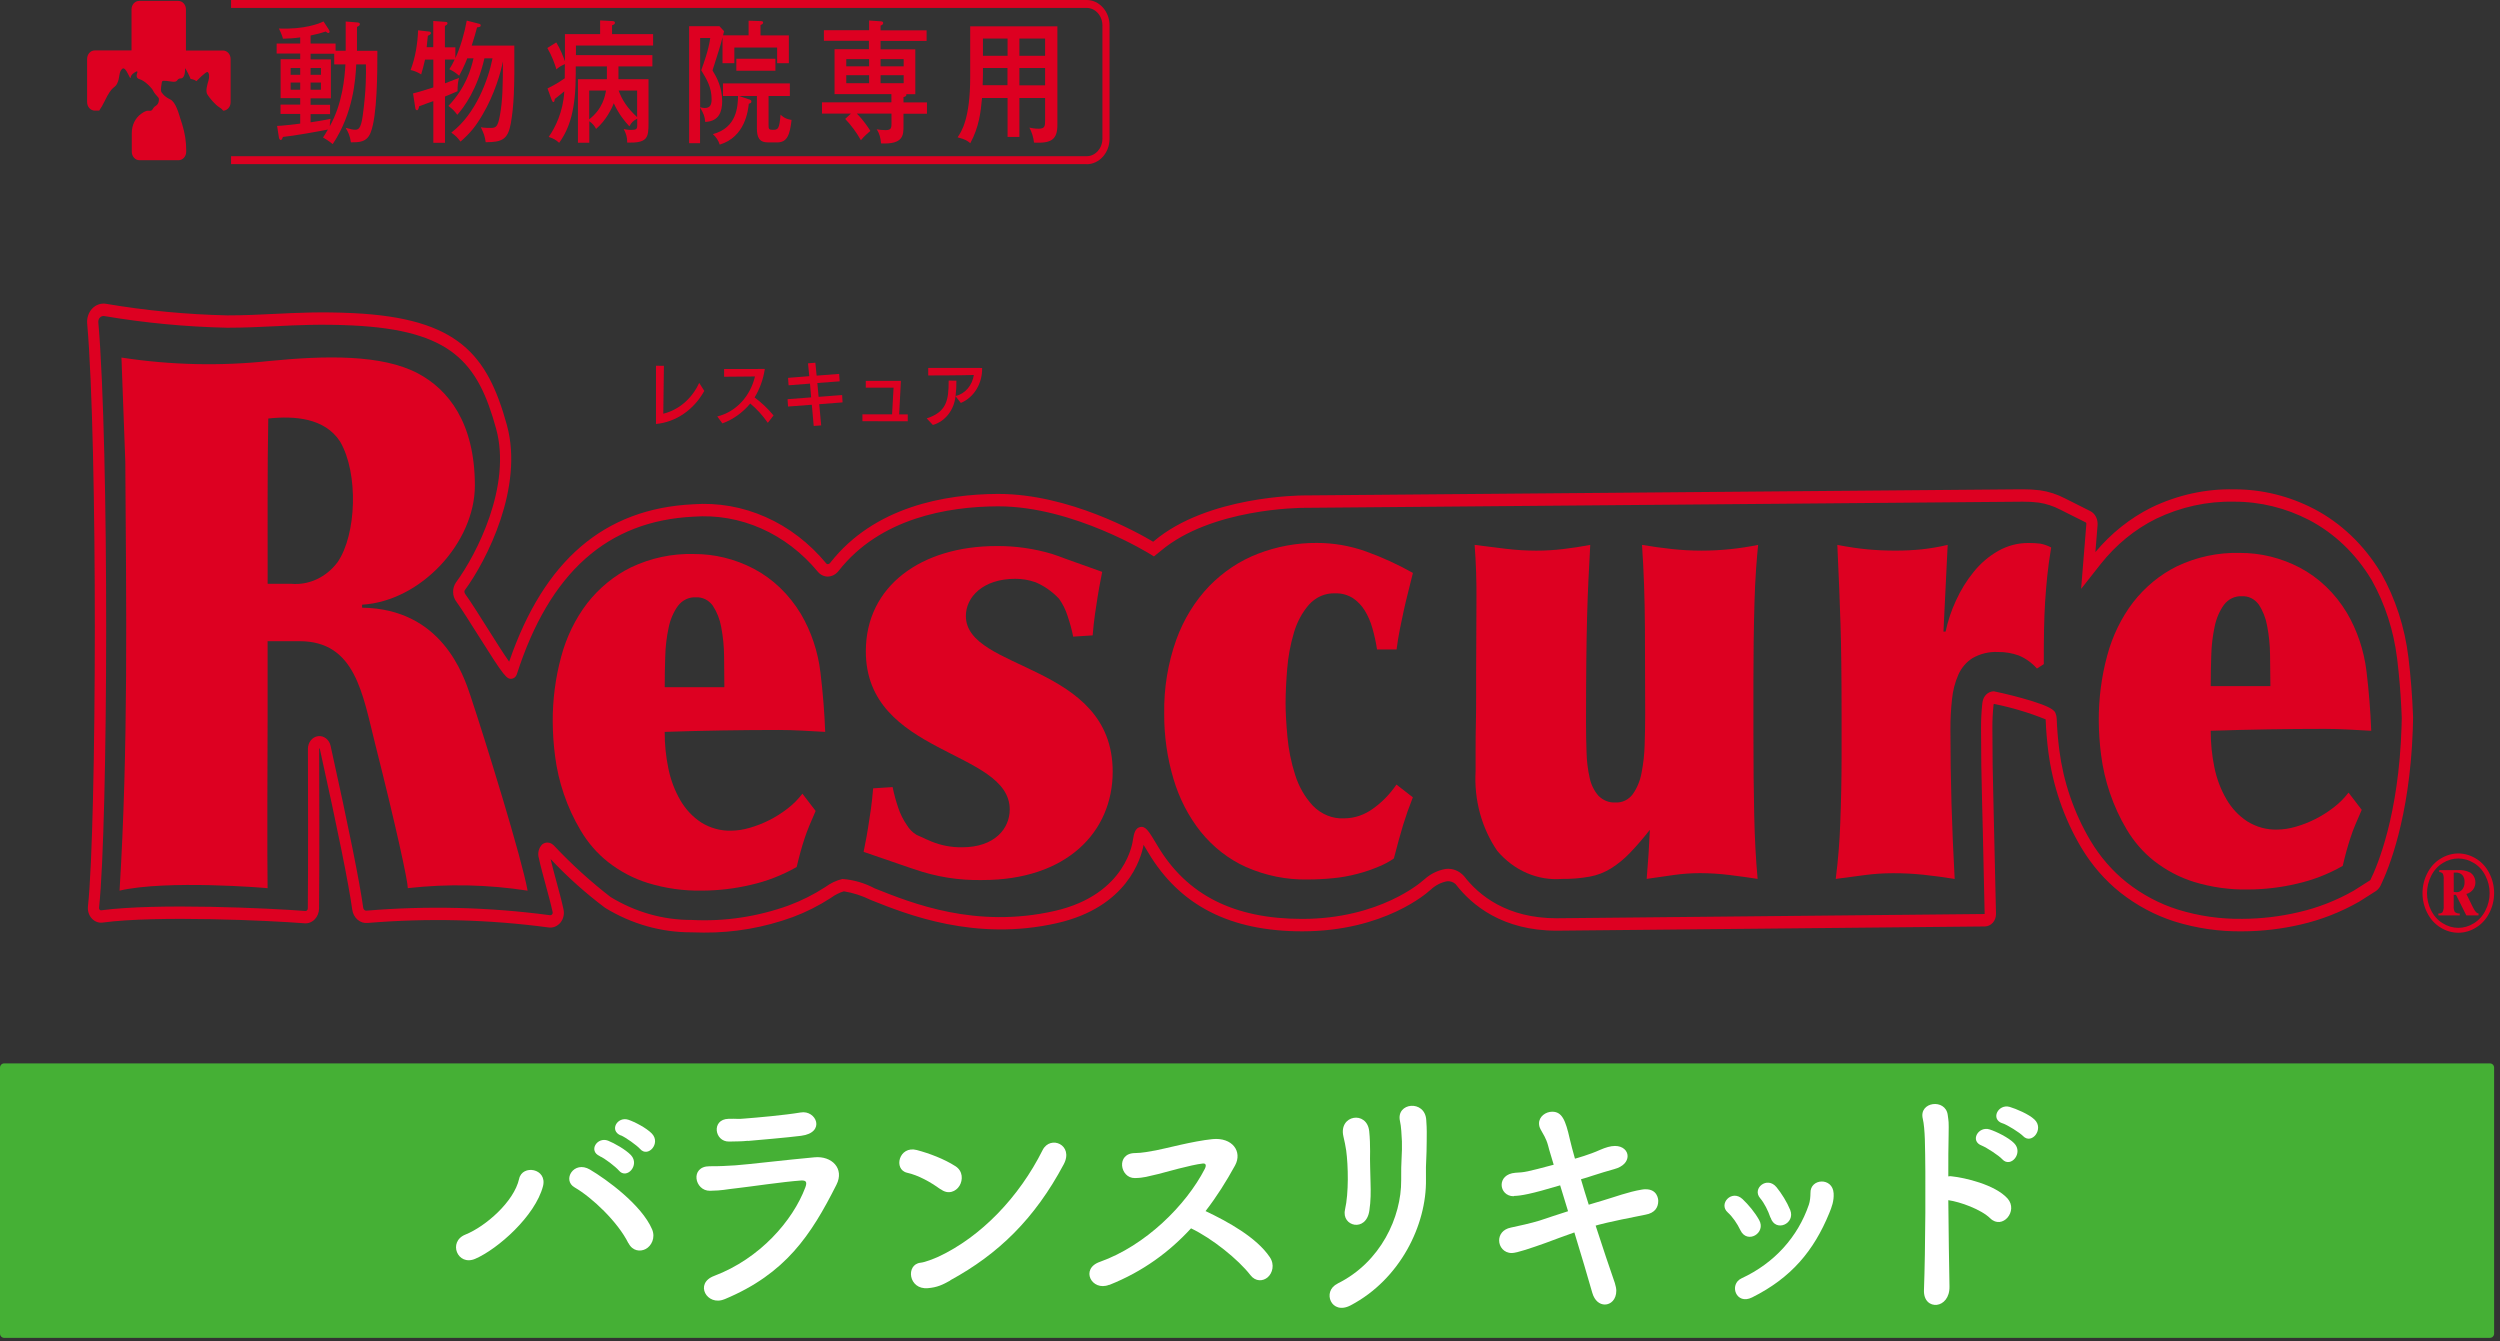 <svg width="287" height="154" viewBox="0 0 287 154" fill="none" xmlns="http://www.w3.org/2000/svg">
<rect x="0" y="0" width="287" height="154" fill="#333333" stroke="none"/>
<path d="M20.714 13.652C20.507 12.974 20.165 11.711 19.543 11.413C18.911 11.114 18.548 10.69 18.486 10.448C18.445 10.265 18.527 9.691 18.579 9.438C18.6 9.346 18.662 9.277 18.745 9.277C18.89 9.266 19.149 9.277 19.636 9.358C20.558 9.53 20.196 8.99 20.755 9.002C21.221 9.002 21.253 8.175 21.253 7.876C21.253 7.842 21.284 7.831 21.294 7.865C21.429 8.106 21.781 8.749 21.874 9.059C21.874 9.059 22.299 9.105 22.548 9.323C22.548 9.323 23.625 8.198 23.822 8.267C24.019 8.347 24.061 8.852 23.936 9.243C23.822 9.633 23.543 10.471 23.822 10.873C24.092 11.275 24.662 11.998 25.2 12.331C25.428 12.469 25.532 12.584 25.625 12.71C26.102 12.687 26.475 12.262 26.475 11.734V6.774C26.475 6.235 26.081 5.798 25.594 5.798H21.346V1.079C21.346 0.54 20.952 0.103 20.465 0.103H15.979C15.492 0.103 15.098 0.54 15.098 1.079V5.787H10.881C10.394 5.787 10 6.223 10 6.763V11.723C10 12.262 10.394 12.699 10.881 12.699H11.388C11.606 12.377 11.824 12.01 12.021 11.597C12.912 9.736 13.15 10.219 13.461 9.564C13.782 8.91 13.616 8.209 14.051 7.888C14.486 7.578 14.953 9.346 15.005 8.875C15.036 8.565 15.429 8.313 15.668 8.198C15.73 8.163 15.803 8.232 15.771 8.313C15.678 8.565 15.585 8.979 15.999 9.082C16.6 9.231 17.45 10.115 17.585 10.425C17.688 10.666 18.03 11.034 18.165 11.183C18.206 11.229 18.237 11.287 18.237 11.344C18.258 11.528 18.237 11.93 17.885 12.148C17.419 12.423 17.616 12.802 17.056 12.71C16.839 12.676 16.517 12.836 16.186 13.078C15.523 13.56 15.129 14.375 15.129 15.259V17.418C15.129 17.957 15.523 18.394 16.01 18.394H20.496C20.983 18.394 21.377 17.957 21.377 17.418V17.223C21.377 16.247 21.221 15.282 20.942 14.364C20.849 14.065 20.776 13.824 20.724 13.675L20.714 13.652Z" fill="#DD0021"/>
<path d="M124.744 18.841H26.527V17.934H124.744C125.739 17.934 126.558 17.039 126.558 15.925V2.916C126.558 1.814 125.749 0.907 124.744 0.907H26.527V0H124.744C126.195 0 127.376 1.309 127.376 2.916V15.937C127.376 17.544 126.195 18.853 124.744 18.853V18.841Z" fill="#DD0021"/>
<path d="M39.685 5.844V2.469L40.97 2.572C41.187 2.583 41.312 2.629 41.312 2.767C41.312 2.916 41.177 2.997 40.98 3.089V5.833H43.322C43.322 8.186 43.322 13.342 42.534 15.259C42.089 16.327 41.26 16.338 40.286 16.338C40.172 15.558 39.944 15.098 39.675 14.674C40.317 14.846 40.514 14.892 40.731 14.892C41.084 14.892 41.426 14.892 41.643 13.273C42.047 10.311 42.027 8.508 42.006 7.394H40.897C40.814 9.082 40.566 13.009 38.193 16.545C37.789 16.189 37.094 15.787 37.084 15.787C37.25 15.523 37.395 15.317 37.644 14.869C36.514 15.098 33.613 15.615 32.484 15.718C32.421 15.891 32.349 16.074 32.235 16.074C32.1 16.074 32.038 15.891 32.017 15.764L31.81 14.456C32.276 14.456 33.924 14.26 34.463 14.191V13.078H32.204V12.01H34.463V11.264H32.214V6.797H34.463V6.143H31.758V4.995H34.463V4.294C33.831 4.386 33.116 4.432 32.473 4.443C32.442 4.271 32.39 4.042 32.017 3.272C34.898 3.399 36.68 2.71 37.136 2.457L37.737 3.376C37.789 3.456 37.84 3.571 37.84 3.64C37.84 3.686 37.799 3.789 37.696 3.789C37.602 3.789 37.499 3.709 37.395 3.617C36.68 3.858 35.81 4.042 35.654 4.076V4.995H38.524V5.821H39.685V5.844ZM34.463 8.588V7.808H33.364V8.588H34.463ZM33.364 9.472V10.299H34.463V9.472H33.364ZM38.379 6.166H35.654V6.82H37.986V11.287H35.654V12.033H37.892V13.101H35.654V14.042C36.007 13.996 37.239 13.801 37.955 13.64C37.892 13.904 37.861 14.1 37.861 14.49C39.343 11.838 39.571 8.829 39.654 7.394H38.369V6.143L38.379 6.166ZM36.846 8.588V7.808H35.654V8.588H36.846ZM35.654 9.472V10.299H36.846V9.472H35.654Z" fill="#DD0021"/>
<path d="M53.655 6.648C53.634 6.728 53.292 7.635 52.712 8.691C52.225 8.29 52.08 8.198 51.582 7.945C51.914 7.428 52.038 7.153 52.194 6.831H51.085V9.564C51.499 9.415 51.738 9.323 52.691 8.944C52.546 9.553 52.536 9.794 52.525 10.471C52.308 10.563 51.292 11.011 51.085 11.08V16.396H49.748V11.608C49.562 11.665 48.422 12.079 48.111 12.205C48.08 12.377 48.018 12.653 47.873 12.653C47.728 12.653 47.686 12.503 47.676 12.389L47.417 10.724C47.873 10.62 48.101 10.551 49.748 10.035V6.843H48.795C48.608 7.635 48.546 7.899 48.349 8.542C47.966 8.301 47.572 8.129 47.137 8.037C47.697 6.59 47.945 4.925 47.997 3.479L49.209 3.617C49.355 3.628 49.469 3.651 49.469 3.8C49.469 3.95 49.261 4.041 49.116 4.11C49.106 4.305 49.002 5.235 48.982 5.419H49.738V2.411L51.044 2.503C51.23 2.514 51.375 2.514 51.375 2.675C51.375 2.813 51.209 2.905 51.075 2.985V5.431H52.276V6.682C52.877 5.396 53.344 3.708 53.582 2.365L54.981 2.721C55.053 2.732 55.188 2.778 55.188 2.916C55.188 3.065 55.084 3.1 54.763 3.146C54.556 3.95 54.515 4.064 54.152 5.235H59.043C59.084 10.15 58.991 12.182 58.639 14.18C58.307 15.994 57.654 16.327 55.758 16.327C55.644 15.592 55.572 15.397 55.199 14.604C55.592 14.685 56.007 14.685 56.359 14.685C56.97 14.685 57.157 14.513 57.395 13.215C57.706 11.55 57.727 9.771 57.737 7.038C57.499 8.29 56.773 10.838 55.406 13.146C54.597 14.536 54.007 15.247 52.867 16.258C52.505 15.764 52.287 15.569 51.81 15.225C54.618 13.089 56.038 9.185 56.545 6.694H55.613C54.794 10.253 53.282 12.297 52.494 13.181C52.142 12.698 51.997 12.561 51.479 12.159C53.468 10.069 54.069 7.957 54.359 6.694H53.623L53.655 6.648Z" fill="#DD0021"/>
<path d="M67.641 16.384H66.346V9.093H69.672V7.624H66.097V8.405C66.097 12.55 65.424 14.674 64.191 16.396C63.787 16.028 63.507 15.891 62.989 15.718C63.725 14.685 64.668 12.802 64.781 10.483C64.429 10.793 64.139 10.999 63.694 11.355C63.662 11.551 63.642 11.723 63.528 11.723C63.434 11.723 63.372 11.551 63.321 11.436L62.854 10.15C63.901 9.656 64.75 9.048 64.833 8.99C64.833 8.726 64.844 7.589 64.844 7.36C64.232 7.635 64.098 7.762 63.88 7.968C63.694 7.36 63.372 6.43 62.834 5.511L63.859 4.868C64.305 5.569 64.709 6.602 64.854 7.038V3.915H68.895V2.342L70.356 2.423C70.491 2.423 70.594 2.503 70.594 2.618C70.594 2.721 70.532 2.813 70.263 2.905V3.915H74.977V5.224H66.118V6.326H74.894V7.624H70.998V9.093H74.449V14.145C74.449 15.822 74.335 16.43 72.004 16.373C72.014 15.707 71.858 15.305 71.599 14.811C71.796 14.857 72.055 14.915 72.459 14.915C73.06 14.915 73.154 14.811 73.154 14.364V13.617C72.677 13.881 72.511 14.042 72.252 14.501C71.713 13.939 71.019 13.066 70.46 11.849C70.242 12.446 69.569 13.835 68.429 14.8C68.273 14.49 68.045 14.191 67.652 13.916V16.384H67.641ZM67.641 13.698C69.195 12.492 69.465 11.011 69.569 10.391H67.641V13.698ZM71.019 10.391C71.382 11.413 72.014 12.423 73.143 13.445V10.391H71.019Z" fill="#DD0021"/>
<path d="M85.94 4.053V2.376L87.339 2.422C87.505 2.422 87.608 2.468 87.608 2.595C87.608 2.732 87.463 2.813 87.308 2.87V4.064H90.561V7.256H89.214V5.453H84.303V7.256H82.946V4.282C82.686 5.304 82.593 5.591 81.796 8.083C82.282 8.875 82.904 10.023 82.904 11.619C82.904 12.767 82.573 13.938 80.956 13.996C80.915 13.376 80.79 13.066 80.366 12.331V16.441H79.112V3.008H82.593L83.122 3.582C83.091 3.685 83.06 3.858 83.008 4.053H85.94ZM80.376 4.374V12.308C80.531 12.354 80.739 12.4 80.904 12.4C81.547 12.4 81.692 11.986 81.692 11.389C81.692 10.035 81.143 9.128 80.5 8.06C80.77 7.314 81.35 5.741 81.536 4.363H80.386L80.376 4.374ZM85.971 11.401C86.158 11.458 86.261 11.493 86.261 11.665C86.261 11.791 86.168 11.86 85.961 11.906C85.878 12.698 85.546 15.718 82.624 16.602C82.469 16.097 82.189 15.73 81.837 15.397C84.614 14.662 84.697 12.205 84.728 11.022H82.997V9.575H90.675V11.022H88.23V14.363C88.23 14.788 88.271 14.903 88.675 14.903C89.328 14.903 89.463 14.868 89.608 13.158C89.774 13.33 90.126 13.663 90.872 13.766C90.675 15.489 90.364 16.35 89.225 16.35H88.178C87.142 16.35 86.893 15.741 86.893 14.742V11.022H84.852L85.961 11.401H85.971ZM84.531 8.117V6.739H89.017V8.117H84.531Z" fill="#DD0021"/>
<path d="M99.773 4.684H94.582V3.467H99.773V2.354L101.099 2.446C101.193 2.446 101.389 2.457 101.389 2.664C101.389 2.79 101.244 2.882 101.089 2.939V3.479H106.373V4.696H101.089V5.66H105.078V10.816H104.042C104.042 10.816 104.052 10.862 104.052 10.896C104.052 11.08 103.804 11.126 103.721 11.137V11.757H106.415V13.055H103.721V14.455C103.721 15.523 103.71 16.591 101.141 16.465C101.099 15.856 100.975 15.339 100.643 14.846C100.944 14.892 101.275 14.938 101.638 14.938C102.239 14.938 102.343 14.765 102.343 14.203V13.043H98.364C99.131 13.801 99.721 14.708 99.918 15.029C99.649 15.259 99.213 15.626 98.83 16.097C98.364 15.248 97.69 14.341 97.027 13.652L97.68 13.043H94.364V11.746H102.332V10.804H95.805V5.649H99.752V4.684H99.773ZM99.773 6.786H97.151V7.612H99.773V6.786ZM99.773 8.634H97.151V9.553H99.773V8.634ZM101.089 7.612H103.741V6.786H101.089V7.612ZM101.089 9.553H103.741V8.634H101.089V9.553Z" fill="#DD0021"/>
<path d="M117.026 15.719H115.669V11.252H112.736C112.591 12.883 112.394 14.582 111.389 16.442C111.089 16.178 110.819 15.994 109.928 15.765C110.363 15.145 111.379 13.629 111.379 8.887V3.02H121.388V14.329C121.388 16.04 120.683 16.465 118.704 16.373C118.642 15.765 118.445 15.156 118.176 14.651C118.404 14.697 118.756 14.777 119.233 14.777C119.937 14.777 119.979 14.49 119.979 13.847V11.252H117.026V15.719ZM115.669 7.808H112.84V8.657C112.84 8.738 112.829 9.151 112.809 9.783H115.658V7.796L115.669 7.808ZM115.669 4.421H112.84V6.407H115.669V4.421ZM117.026 6.407H119.979V4.421H117.026V6.407ZM117.026 9.794H119.979V7.808H117.026V9.794Z" fill="#DD0021"/>
<path d="M80.776 107.061C80.313 107.061 79.84 107.051 79.358 107.031C75.901 107.041 72.5 106.075 69.474 104.224C67.245 102.556 65.149 100.68 63.207 98.617C63.382 99.369 63.617 100.233 63.859 101.139C64.16 102.24 64.471 103.379 64.691 104.399C64.749 104.666 64.746 104.945 64.684 105.211C64.622 105.476 64.501 105.721 64.334 105.923C64.158 106.134 63.938 106.294 63.693 106.389C63.448 106.484 63.186 106.51 62.93 106.466C56.052 105.551 49.11 105.38 42.203 105.956C41.788 105.998 41.374 105.864 41.046 105.579C40.718 105.295 40.501 104.883 40.438 104.427C40.026 101.464 38.808 95.419 36.709 85.944C36.706 85.938 36.701 85.933 36.696 85.929C36.691 85.924 36.685 85.922 36.678 85.92C36.672 85.919 36.666 85.919 36.659 85.92C36.653 85.921 36.647 85.924 36.642 85.928C36.654 89.781 36.679 99.226 36.628 104.297C36.626 104.532 36.58 104.764 36.494 104.978C36.408 105.193 36.283 105.386 36.127 105.545C35.971 105.704 35.787 105.826 35.587 105.904C35.386 105.981 35.174 106.012 34.962 105.995C30.962 105.679 18.037 105.075 11.783 105.91C11.555 105.941 11.324 105.915 11.107 105.832C10.89 105.75 10.692 105.613 10.53 105.433C10.367 105.254 10.244 105.035 10.169 104.795C10.094 104.554 10.07 104.298 10.098 104.045C11.105 94.587 11.22 50.984 10.009 37.14C9.981 36.823 10.019 36.504 10.119 36.207C10.219 35.909 10.38 35.641 10.588 35.422C10.796 35.204 11.047 35.041 11.321 34.947C11.595 34.853 11.884 34.829 12.168 34.877C16.778 35.659 21.43 36.103 26.093 36.206C28.062 36.206 29.814 36.12 31.509 36.036C34.136 35.907 36.854 35.773 40.494 35.945C52.626 36.523 55.972 40.731 58.194 48.813C60.149 55.931 55.886 64.317 53.36 67.756C53.253 67.901 53.348 68.112 53.421 68.213C54.099 69.162 55.064 70.694 55.996 72.176C56.799 73.452 57.821 75.076 58.451 75.961C62.463 64.304 69.377 58.39 79.569 57.892C82.412 57.683 85.262 58.185 87.907 59.36C90.553 60.535 92.926 62.353 94.852 64.681C94.873 64.709 94.9 64.731 94.929 64.746C94.959 64.761 94.992 64.768 95.024 64.767C95.08 64.764 95.134 64.748 95.184 64.72C95.233 64.692 95.277 64.653 95.312 64.606C100.383 58.133 108.553 56.734 114.514 56.703H114.633C122.685 56.703 130.586 61.119 132.383 62.192L132.484 62.109C138.619 56.941 149.242 56.876 149.713 56.876C150.14 56.876 226.773 56.216 231.951 56.172H232.22C232.881 56.167 233.543 56.205 234.2 56.287C235.199 56.432 236.172 56.749 237.084 57.227L239.961 58.672C240.211 58.797 240.424 59.001 240.573 59.257C240.723 59.513 240.802 59.811 240.803 60.116V60.261L240.551 63.378C242.365 61.212 244.553 59.472 246.984 58.261C249.974 56.819 253.21 56.107 256.471 56.175C259.649 56.166 262.79 56.936 265.668 58.43C268.743 60.044 271.37 62.546 273.271 65.673L273.364 65.818C275.005 68.742 276.067 72.019 276.482 75.432C276.766 77.806 276.921 79.8 277.022 82.32V82.427C277.015 82.888 277.003 83.341 276.987 83.786C276.627 93.934 274.175 99.83 273.324 101.59L273.273 101.695C273.24 101.76 273.204 101.823 273.163 101.883C273.061 102.035 272.935 102.165 272.79 102.267C272.77 102.282 272.75 102.296 272.728 102.309L270.847 103.504C268.727 104.714 266.468 105.598 264.132 106.133C261.931 106.646 259.688 106.909 257.439 106.917C254.804 106.956 252.177 106.576 249.64 105.787C247.408 105.079 245.302 103.955 243.41 102.465C241.647 101.06 240.129 99.312 238.931 97.305C237.92 95.608 237.085 93.791 236.441 91.887C235.827 90.082 235.394 88.208 235.149 86.298C234.991 85.076 234.888 83.826 234.841 82.583C232.91 81.805 230.921 81.211 228.898 80.807C228.882 80.836 228.868 80.867 228.857 80.898V80.943C228.765 81.823 228.721 82.709 228.726 83.595C228.726 86.411 228.767 89.237 228.845 91.995C228.891 93.568 228.99 97.899 229.132 104.521L229.141 104.898V104.929C229.143 105.3 229.013 105.657 228.78 105.923C228.539 106.195 228.211 106.351 227.867 106.357L178.713 106.843C172.513 106.843 168.979 103.938 167.104 101.499C166.967 101.374 166.808 101.281 166.638 101.225C166.468 101.169 166.29 101.15 166.113 101.171C165.433 101.301 164.796 101.628 164.267 102.12L164.089 102.264C163.921 102.422 158.95 106.916 149.498 106.916C141.22 106.916 135.436 103.956 131.813 97.866C131.65 97.591 131.46 97.27 131.285 96.989C130.983 98.601 129.373 104.151 121.336 105.977C111.95 108.112 104.156 104.993 99.971 103.319C98.986 102.833 97.946 102.498 96.879 102.321C96.351 102.479 95.849 102.733 95.394 103.072C94.005 103.973 92.535 104.714 91.009 105.283C87.708 106.487 84.251 107.087 80.776 107.061ZM70.096 102.979C72.948 104.718 76.154 105.624 79.41 105.61C83.194 105.808 86.98 105.239 90.58 103.933C92.032 103.391 93.43 102.687 94.752 101.829C95.345 101.387 96.008 101.074 96.707 100.906C97.988 100.999 99.241 101.363 100.398 101.978C104.749 103.72 112.031 106.634 121.068 104.578C129.394 102.686 130.056 96.47 130.062 96.408L130.071 96.342C130.177 95.745 130.3 95.07 130.881 94.945C131.521 94.808 131.864 95.378 132.877 97.08C136.234 102.745 141.663 105.49 149.485 105.49C158.44 105.49 163.245 101.178 163.294 101.133L163.331 101.103L163.496 100.971C164.211 100.321 165.073 99.9 165.988 99.752C166.367 99.709 166.751 99.76 167.11 99.902C167.469 100.044 167.795 100.272 168.065 100.571C169.767 102.783 172.988 105.416 178.693 105.416L227.839 104.929L227.829 104.551C227.651 96.19 227.575 93.132 227.543 92.037C227.463 89.263 227.424 86.422 227.424 83.591C227.42 82.641 227.468 81.691 227.569 80.747L227.614 80.487C227.679 80.181 227.831 79.906 228.048 79.704C228.266 79.502 228.536 79.384 228.819 79.366H228.918C229.192 79.405 234.914 80.666 235.768 81.585L235.899 81.72L235.957 81.837C236.046 82.034 236.097 82.249 236.107 82.469C236.152 83.68 236.252 84.888 236.406 86.088C236.637 87.897 237.047 89.671 237.628 91.38C238.239 93.183 239.031 94.906 239.988 96.514C241.101 98.377 242.511 100 244.149 101.304C245.924 102.699 247.899 103.75 249.992 104.412C252.41 105.161 254.912 105.521 257.422 105.483C259.583 105.474 261.738 105.221 263.853 104.727C266.066 104.223 268.206 103.388 270.216 102.244L272.073 101.065C272.097 101.051 272.116 101.03 272.128 101.003C272.904 99.434 275.387 93.636 275.699 83.38C275.708 83.057 275.716 82.73 275.721 82.398C275.703 81.969 275.685 81.555 275.665 81.156C275.578 79.417 275.434 77.682 275.231 75.955L275.19 75.617C274.803 72.417 273.81 69.345 272.275 66.6L272.196 66.471C270.426 63.554 267.979 61.22 265.114 59.713C262.407 58.307 259.452 57.583 256.463 57.593C253.388 57.527 250.336 58.196 247.515 59.554C245.079 60.763 242.908 62.54 241.15 64.764L238.911 67.606L239.515 60.125V60.11C239.514 60.08 239.506 60.05 239.491 60.024C239.475 59.999 239.454 59.978 239.429 59.966L236.548 58.521C235.756 58.104 234.911 57.826 234.042 57.697C233.436 57.622 232.827 57.588 232.217 57.593C231.435 57.593 150.148 58.297 149.708 58.299C149.267 58.3 139.056 58.352 133.25 63.248L132.467 63.879L132.105 63.651C132.018 63.594 123.241 58.127 114.62 58.127H114.509C108.814 58.157 101.026 59.469 96.272 65.539C96.117 65.74 95.925 65.902 95.71 66.014C95.494 66.127 95.259 66.187 95.02 66.192C94.805 66.19 94.593 66.138 94.397 66.042C94.201 65.945 94.025 65.804 93.88 65.628C92.081 63.458 89.865 61.763 87.395 60.67C84.925 59.577 82.265 59.114 79.612 59.314C69.729 59.797 63.094 65.715 59.331 77.408C59.288 77.542 59.213 77.661 59.114 77.75C59.015 77.84 58.895 77.898 58.769 77.917C58.178 78.005 57.899 77.703 54.934 72.991C54.012 71.528 53.059 70.012 52.404 69.091C52.163 68.782 52.026 68.39 52.017 67.981C52.007 67.573 52.126 67.174 52.354 66.852C54.731 63.616 58.753 55.767 56.955 49.22C54.87 41.618 51.861 37.904 40.431 37.361C36.845 37.192 34.158 37.323 31.56 37.452C29.851 37.535 28.085 37.623 26.085 37.623C21.359 37.522 16.644 37.074 11.971 36.284C11.881 36.269 11.788 36.276 11.701 36.307C11.614 36.337 11.534 36.389 11.468 36.459C11.402 36.528 11.351 36.614 11.32 36.709C11.288 36.804 11.277 36.906 11.287 37.007C12.537 51.284 12.413 94.452 11.371 104.216C11.366 104.255 11.37 104.295 11.381 104.333C11.393 104.37 11.412 104.405 11.438 104.432C11.461 104.459 11.49 104.48 11.522 104.492C11.554 104.504 11.588 104.508 11.622 104.503C17.969 103.652 31.012 104.263 35.046 104.581C35.083 104.585 35.12 104.58 35.156 104.567C35.191 104.553 35.223 104.532 35.251 104.503C35.278 104.475 35.299 104.442 35.314 104.404C35.329 104.367 35.337 104.326 35.337 104.285C35.387 99.229 35.363 89.789 35.35 85.966C35.349 85.609 35.467 85.264 35.68 84.996C35.893 84.728 36.188 84.556 36.507 84.513C36.827 84.469 37.15 84.557 37.416 84.759C37.681 84.961 37.871 85.264 37.949 85.61C40.056 95.124 41.282 101.211 41.698 104.217C41.712 104.314 41.759 104.401 41.828 104.462C41.898 104.522 41.985 104.551 42.074 104.544C49.089 103.959 56.139 104.134 63.124 105.065C63.172 105.072 63.22 105.067 63.266 105.049C63.311 105.031 63.352 105.002 63.385 104.963C63.413 104.933 63.433 104.896 63.444 104.856C63.455 104.815 63.456 104.771 63.447 104.73C63.235 103.751 62.926 102.633 62.635 101.552C62.344 100.472 62.055 99.427 61.867 98.545C61.777 98.259 61.767 97.95 61.84 97.658C61.913 97.367 62.064 97.107 62.274 96.914C62.461 96.779 62.683 96.715 62.905 96.731C63.128 96.746 63.34 96.84 63.511 96.999L63.589 97.068C65.617 99.222 67.792 101.199 70.096 102.979Z" fill="#DD0021"/>
<path d="M54.03 79.938C53.223 77.51 50.737 69.893 41.569 69.761V69.419C48.326 69.011 54.529 62.281 54.516 55.713C54.5 48.491 51.442 44.71 47.998 42.877C43.826 40.656 37.295 40.819 31.02 41.433C25.334 42.047 19.602 41.918 13.943 41.048L14.385 53.009C14.488 69.505 14.742 85.723 13.725 102.243C19.159 100.989 30.505 101.928 30.72 101.965C30.661 98.568 30.706 86.487 30.72 82.84V73.608H34.394C40.814 73.608 41.621 79.675 43.091 85.492C45.485 94.966 46.809 101.104 46.819 101.959C51.396 101.445 56.013 101.542 60.569 102.248C59.909 98.563 55.803 85.265 54.03 79.938ZM38.749 64.546C38.106 65.4 37.288 66.07 36.362 66.5C35.438 66.931 34.433 67.109 33.433 67.021H30.725C30.734 61.406 30.684 53.509 30.798 48.046C33.812 47.721 37.284 47.975 39.044 50.696C41.179 54.338 40.93 61.387 38.749 64.546Z" fill="#DD0021"/>
<path d="M110.881 70.715C110.881 68.548 112.837 66.446 116.561 66.446C117.353 66.445 118.14 66.58 118.893 66.847C119.888 67.271 120.798 67.909 121.568 68.725C121.997 69.319 122.331 69.989 122.556 70.707C122.823 71.482 123.038 72.277 123.202 73.086L125.437 72.942C125.512 72.053 125.599 71.258 125.698 70.54C125.797 69.822 125.909 69.134 126.015 68.467C126.12 67.799 126.243 67.11 126.388 66.395L126.532 65.651L122.231 64.112L122.115 64.067C121.734 63.914 121.332 63.778 120.926 63.645L120.795 63.597C118.715 62.976 116.569 62.67 114.414 62.687C105.795 62.687 99.397 67.245 99.397 74.769C99.397 86.708 115.916 86.057 115.916 92.93C115.916 95.097 114.221 97.27 110.432 97.27C109.239 97.286 108.054 97.061 106.934 96.608C106.934 96.608 105.86 96.148 105.217 95.839C104.769 95.574 104.387 95.188 104.107 94.718C103.69 94.116 103.356 93.448 103.119 92.736C102.852 91.961 102.637 91.166 102.473 90.357L100.238 90.501C100.163 91.39 100.076 92.186 99.977 92.904C99.878 93.622 99.766 94.309 99.661 94.977C99.557 95.644 99.433 96.333 99.287 97.049C99.242 97.292 99.143 97.793 99.143 97.793L104.901 99.774V99.765C107.448 100.662 110.112 101.088 112.785 101.028C122.448 101.028 127.737 95.528 127.737 88.583C127.728 76.068 110.881 77.081 110.881 70.715Z" fill="#DD0021"/>
<path d="M92.914 94.779C92.713 95.266 92.531 95.758 92.369 96.239C92.207 96.72 92.057 97.23 91.913 97.739C91.768 98.247 91.622 98.852 91.458 99.533C89.794 100.481 88.02 101.17 86.186 101.582C84.353 102.015 82.484 102.236 80.611 102.243C78.501 102.284 76.398 101.988 74.365 101.364C72.727 100.855 71.18 100.039 69.791 98.951C68.56 97.975 67.502 96.757 66.67 95.356C65.882 94.04 65.231 92.63 64.728 91.153C64.252 89.759 63.916 88.311 63.726 86.835C63.552 85.515 63.461 84.184 63.453 82.85C63.439 80.321 63.766 77.805 64.424 75.383C65.023 73.141 66.035 71.06 67.395 69.271C68.776 67.501 70.494 66.09 72.424 65.14C74.702 64.057 77.164 63.532 79.642 63.602C82.019 63.589 84.369 64.164 86.52 65.286C88.72 66.442 90.596 68.24 91.945 70.486C93.132 72.505 93.897 74.792 94.186 77.18C94.469 79.545 94.653 81.83 94.732 84.021C93.925 83.975 93.057 83.925 92.125 83.877C91.193 83.829 90.287 83.8 89.397 83.8C85.033 83.8 80.67 83.874 76.307 84.02C76.3 85.436 76.442 86.848 76.73 88.228C76.991 89.514 77.452 90.74 78.092 91.852C78.699 92.902 79.519 93.779 80.488 94.413C81.541 95.071 82.736 95.399 83.945 95.362C84.66 95.352 85.371 95.242 86.061 95.036C86.831 94.816 87.583 94.522 88.307 94.157C89.036 93.788 89.734 93.347 90.393 92.84C91.034 92.353 91.614 91.774 92.117 91.118L93.636 93.096C93.362 93.728 93.117 94.29 92.914 94.779ZM83.126 75.311C83.115 74.191 83.003 73.075 82.793 71.98C82.637 71.092 82.306 70.254 81.824 69.524C81.592 69.206 81.295 68.953 80.957 68.788C80.619 68.623 80.25 68.55 79.882 68.575C79.493 68.551 79.103 68.627 78.746 68.799C78.388 68.97 78.071 69.232 77.821 69.563C77.303 70.293 76.941 71.143 76.76 72.049C76.525 73.141 76.394 74.258 76.369 75.38C76.329 76.55 76.309 77.72 76.31 78.89H83.156C83.156 77.725 83.145 76.532 83.126 75.311Z" fill="#DD0021"/>
<path d="M157.556 72.137C157.357 71.411 157.061 70.722 156.678 70.093C156.321 69.515 155.857 69.028 155.317 68.665C154.697 68.28 153.994 68.09 153.283 68.116C152.723 68.09 152.164 68.193 151.642 68.42C151.12 68.647 150.647 68.993 150.252 69.435C149.458 70.36 148.867 71.475 148.524 72.694C148.129 74.034 147.875 75.42 147.766 76.825C147.647 78.287 147.587 79.581 147.585 80.706C147.585 81.777 147.656 83.07 147.796 84.583C147.93 86.069 148.226 87.531 148.678 88.937C149.094 90.279 149.788 91.495 150.705 92.486C151.188 92.984 151.757 93.369 152.377 93.62C152.996 93.871 153.655 93.982 154.314 93.947C155.502 93.94 156.662 93.546 157.649 92.813C158.677 92.08 159.578 91.151 160.312 90.068L162.196 91.533C161.75 92.658 161.379 93.717 161.075 94.711C160.771 95.705 160.423 96.99 160.015 98.553C159.48 98.921 158.912 99.228 158.32 99.468C157.521 99.811 156.701 100.091 155.866 100.307C154.929 100.559 153.976 100.73 153.016 100.82C152.027 100.916 151.068 100.964 150.14 100.964C147.713 101.014 145.301 100.529 143.045 99.535C141.065 98.647 139.293 97.272 137.863 95.513C136.446 93.736 135.373 91.656 134.711 89.402C133.994 86.995 133.636 84.474 133.651 81.938C133.601 79.023 134.075 76.126 135.045 73.416C135.89 71.086 137.184 68.988 138.835 67.268C140.444 65.624 142.342 64.365 144.41 63.571C146.583 62.734 148.869 62.314 151.17 62.329C153.095 62.326 155.008 62.659 156.839 63.316C158.682 63.979 160.475 64.8 162.202 65.771C162.002 66.603 161.811 67.36 161.629 68.083C161.446 68.805 161.283 69.474 161.143 70.128C161.002 70.782 160.858 71.471 160.715 72.178C160.572 72.884 160.444 73.677 160.324 74.56H158.083C157.96 73.739 157.784 72.93 157.556 72.137Z" fill="#DD0021"/>
<path d="M169.496 69.03C169.517 66.762 169.447 64.604 169.287 62.554C170.46 62.699 171.634 62.843 172.829 62.996C174.008 63.142 175.193 63.214 176.379 63.215C177.411 63.215 178.442 63.153 179.468 63.03C180.503 62.906 181.534 62.748 182.56 62.556C182.481 64.022 182.408 65.387 182.349 66.655C182.29 67.924 182.236 69.313 182.198 70.826C182.16 72.338 182.126 74.047 182.108 75.949C182.09 77.852 182.075 80.196 182.075 82.971C182.075 84.143 182.096 85.293 182.137 86.415C182.162 87.402 182.284 88.384 182.502 89.342C182.667 90.099 183.013 90.794 183.503 91.354C183.768 91.622 184.079 91.829 184.418 91.961C184.756 92.093 185.116 92.148 185.474 92.122C185.847 92.144 186.219 92.07 186.561 91.904C186.903 91.739 187.205 91.487 187.444 91.169C187.941 90.46 188.283 89.633 188.445 88.754C188.656 87.683 188.777 86.594 188.806 85.499C188.846 84.302 188.867 83.119 188.868 81.95C188.868 78.73 188.858 75.425 188.837 72.035C188.816 68.645 188.705 65.485 188.502 62.554C189.675 62.752 190.813 62.907 191.924 63.028C193.035 63.15 194.178 63.213 195.35 63.213C197.525 63.211 199.695 62.99 201.834 62.553C201.757 63.288 201.675 64.224 201.594 65.371C201.513 66.518 201.453 67.798 201.412 69.214C201.37 70.629 201.343 72.103 201.322 73.64C201.301 75.177 201.292 76.727 201.292 78.284V83.917C201.292 87.722 201.323 90.955 201.384 93.614C201.443 96.272 201.571 98.699 201.775 100.896C200.842 100.75 199.78 100.603 198.589 100.456C197.452 100.312 196.309 100.239 195.165 100.236C194.141 100.236 193.118 100.31 192.103 100.456L189.039 100.896C189.203 98.994 189.325 97.116 189.405 95.263C188.596 96.287 187.839 97.165 187.133 97.896C186.474 98.59 185.74 99.192 184.95 99.69C184.187 100.161 183.356 100.482 182.494 100.639C181.451 100.825 180.396 100.912 179.34 100.899C177.96 101.013 176.573 100.783 175.283 100.226C173.993 99.669 172.832 98.799 171.885 97.679C170.091 95.06 169.208 91.813 169.399 88.531V85.973C169.399 84.999 169.408 84.008 169.432 83.007C169.455 82.006 169.459 81.046 169.459 80.118V77.485C169.466 74.116 169.478 71.298 169.496 69.03Z" fill="#DD0021"/>
<path d="M223.355 72.507C223.617 71.275 224.014 70.083 224.539 68.958C225.079 67.765 225.762 66.658 226.567 65.666C227.363 64.675 228.318 63.856 229.383 63.251C230.461 62.64 231.657 62.326 232.868 62.336C233.314 62.333 233.76 62.356 234.204 62.407C234.644 62.485 235.072 62.634 235.474 62.849C235.273 64.067 235.121 65.178 235.019 66.18C234.921 67.18 234.837 68.166 234.776 69.141C234.715 70.116 234.678 71.164 234.655 72.286C234.631 73.409 234.627 74.726 234.627 76.243L233.845 76.751C233.256 76.091 232.544 75.579 231.76 75.252C230.987 74.974 230.178 74.838 229.366 74.849C228.358 74.799 227.355 75.039 226.455 75.546C225.75 75.985 225.18 76.648 224.819 77.45C224.433 78.336 224.186 79.289 224.091 80.267C223.966 81.408 223.905 82.557 223.909 83.707C223.909 86.634 223.95 89.499 224.032 92.303C224.114 95.106 224.235 97.973 224.397 100.903C223.221 100.711 222.039 100.552 220.85 100.425C219.661 100.299 218.479 100.239 217.303 100.245C216.21 100.244 215.118 100.318 214.033 100.464L210.742 100.899C211.015 98.763 211.189 96.613 211.263 94.457C211.361 91.924 211.411 89.436 211.413 86.994V82.243C211.413 79.804 211.402 77.766 211.38 76.129C211.361 74.499 211.334 72.995 211.289 71.629C211.245 70.262 211.199 68.896 211.142 67.531C211.085 66.166 211.012 64.507 210.926 62.553C212.179 62.797 213.331 62.968 214.381 63.066C215.433 63.165 216.505 63.21 217.596 63.21C218.645 63.21 219.647 63.164 220.594 63.066C221.602 62.958 222.603 62.787 223.593 62.553L223.108 72.507H223.355Z" fill="#DD0021"/>
<path d="M270.401 94.649C270.194 95.137 270.01 95.628 269.855 96.111C269.7 96.593 269.538 97.102 269.397 97.61C269.256 98.118 269.103 98.722 268.946 99.404C267.281 100.351 265.506 101.04 263.672 101.452C261.838 101.885 259.969 102.106 258.094 102.113C255.985 102.155 253.881 101.859 251.848 101.236C250.21 100.725 248.663 99.908 247.273 98.822C246.043 97.848 244.985 96.632 244.152 95.235C243.364 93.918 242.714 92.506 242.213 91.026C241.737 89.632 241.401 88.185 241.211 86.71C241.037 85.39 240.946 84.058 240.938 82.724C240.926 80.195 241.252 77.678 241.908 75.256C242.509 73.014 243.52 70.934 244.879 69.146C246.261 67.376 247.978 65.965 249.908 65.013C252.186 63.932 254.648 63.407 257.125 63.476C259.503 63.463 261.853 64.038 264.004 65.159C266.204 66.315 268.078 68.113 269.427 70.359C270.613 72.379 271.38 74.665 271.673 77.053C271.955 79.418 272.137 81.703 272.218 83.896C271.409 83.848 270.54 83.799 269.611 83.751C268.681 83.704 267.773 83.675 266.885 83.675C262.52 83.675 258.155 83.748 253.791 83.894C253.785 85.31 253.927 86.722 254.213 88.102C254.475 89.389 254.937 90.616 255.58 91.726C256.185 92.778 257.005 93.656 257.975 94.288C259.028 94.946 260.223 95.274 261.431 95.237C262.147 95.226 262.859 95.116 263.551 94.909C265.102 94.468 266.571 93.724 267.886 92.712C268.528 92.225 269.108 91.646 269.611 90.99L271.126 92.969C270.842 93.6 270.6 94.16 270.401 94.649ZM260.602 75.182C260.592 74.062 260.48 72.946 260.268 71.851C260.112 70.964 259.781 70.125 259.3 69.396C259.068 69.079 258.772 68.828 258.436 68.663C258.099 68.499 257.732 68.426 257.365 68.451C256.976 68.427 256.587 68.503 256.229 68.675C255.871 68.846 255.554 69.108 255.304 69.439C254.787 70.169 254.424 71.019 254.243 71.925C254.009 73.017 253.878 74.134 253.852 75.256C253.811 76.426 253.791 77.596 253.791 78.766H260.642C260.637 77.599 260.624 76.404 260.602 75.182Z" fill="#DD0021"/>
<path d="M282.212 97.975C282.92 97.98 283.615 98.182 284.234 98.563C284.883 98.947 285.418 99.531 285.773 100.245C286.133 100.936 286.323 101.72 286.324 102.518C286.325 103.316 286.138 104.101 285.78 104.794C285.427 105.504 284.898 106.089 284.256 106.478C283.634 106.872 282.929 107.079 282.213 107.079C281.496 107.079 280.792 106.872 280.169 106.478C279.527 106.089 278.999 105.505 278.648 104.794C278.289 104.101 278.101 103.316 278.103 102.518C278.104 101.719 278.295 100.935 278.657 100.245C279.012 99.53 279.547 98.946 280.197 98.563C280.813 98.182 281.506 97.98 282.212 97.975ZM282.212 98.553C281.594 98.557 280.987 98.734 280.447 99.067C279.88 99.405 279.413 99.917 279.103 100.542C278.79 101.15 278.624 101.836 278.621 102.536C278.621 103.231 278.784 103.913 279.094 104.518C279.402 105.14 279.865 105.651 280.427 105.99C280.972 106.335 281.588 106.517 282.215 106.517C282.843 106.517 283.459 106.335 284.003 105.99C284.562 105.648 285.022 105.138 285.33 104.518C285.644 103.913 285.809 103.228 285.809 102.531C285.809 101.833 285.644 101.148 285.33 100.544C285.024 99.917 284.557 99.404 283.989 99.069C283.448 98.735 282.839 98.558 282.22 98.555M280.025 99.891H282.122C282.626 99.846 283.132 99.943 283.594 100.173C283.74 100.267 283.865 100.394 283.962 100.547C284.06 100.7 284.126 100.874 284.157 101.058C284.188 101.241 284.183 101.43 284.142 101.612C284.101 101.793 284.025 101.962 283.92 102.108C283.716 102.369 283.441 102.551 283.138 102.627L283.93 104.232C284.02 104.428 284.142 104.604 284.29 104.752C284.361 104.814 284.446 104.854 284.536 104.867V105.087H283.134L281.945 102.722H281.684V103.995C281.657 104.238 281.703 104.484 281.814 104.695C281.979 104.824 282.179 104.885 282.38 104.867V105.087H279.929V104.867C280.011 104.88 280.093 104.875 280.172 104.852C280.252 104.829 280.326 104.788 280.391 104.733C280.51 104.511 280.561 104.252 280.536 103.995V100.961C280.558 100.732 280.524 100.501 280.436 100.292C280.325 100.174 280.177 100.107 280.022 100.107L280.025 99.891ZM281.689 102.394C281.798 102.414 281.908 102.425 282.018 102.427C282.14 102.429 282.262 102.402 282.374 102.348C282.487 102.294 282.587 102.213 282.67 102.112C282.852 101.88 282.946 101.578 282.93 101.27C282.94 101.122 282.923 100.973 282.88 100.833C282.836 100.692 282.767 100.563 282.677 100.453C282.572 100.352 282.449 100.275 282.316 100.227C282.183 100.179 282.044 100.16 281.904 100.173H281.687L281.689 102.394Z" fill="#DD0021"/>
<path d="M80.852 44.877C80.26 45.947 79.45 46.848 78.487 47.508C77.523 48.168 76.433 48.567 75.305 48.674V41.987L76.217 41.995C76.211 42.428 76.153 46.154 76.145 47.494C77.027 47.279 77.854 46.85 78.567 46.238C79.279 45.625 79.861 44.844 80.267 43.952L80.852 44.877Z" fill="#DD0021"/>
<path d="M88.145 48.541C87.567 47.704 86.889 46.958 86.129 46.323C85.257 47.373 84.156 48.159 82.932 48.605L82.342 47.808C83.376 47.562 84.329 47.003 85.093 46.192C85.857 45.382 86.404 44.353 86.671 43.218L83.127 43.25V42.365L87.8 42.356C87.627 43.528 87.227 44.644 86.627 45.628C87.424 46.216 88.155 46.91 88.801 47.694L88.145 48.541Z" fill="#DD0021"/>
<path d="M94.048 46.402L94.271 48.836L93.414 48.898L93.198 46.464L90.468 46.672L90.411 45.827L93.118 45.619L92.988 44.039L90.528 44.232L90.469 43.378L92.904 43.186L92.76 41.71L93.603 41.639L93.748 43.123L96.333 42.923L96.394 43.777L93.831 43.969L93.975 45.558L96.676 45.35L96.727 46.195L94.048 46.402Z" fill="#DD0021"/>
<path d="M99.007 48.356V47.568H102.41L102.582 44.502H99.392V43.725H103.425L103.223 47.572H104.21V48.361L99.007 48.356Z" fill="#DD0021"/>
<path d="M109.693 45.48C109.615 46.259 109.324 46.993 108.86 47.583C108.395 48.174 107.779 48.593 107.093 48.784L106.387 48.034C108.656 47.285 108.908 46.001 108.908 43.694L109.794 43.701C109.803 44.291 109.771 44.88 109.7 45.465C110.229 45.343 110.713 45.047 111.087 44.615C111.461 44.184 111.708 43.637 111.797 43.047C110.773 43.094 107.093 43.103 106.56 43.103V42.236L112.747 42.243C112.767 43.111 112.543 43.963 112.105 44.683C111.667 45.402 111.038 45.953 110.305 46.258L109.693 45.48Z" fill="#DD0021"/>
<g clip-path="url(#clip0_168_164)">
<path d="M285.853 122.079H0.471C0.211 122.079 0 122.297 0 122.565V153.098C0 153.367 0.211 153.585 0.471 153.585H285.853C286.113 153.585 286.324 153.367 286.324 153.098V122.565C286.324 122.297 286.113 122.079 285.853 122.079Z" fill="#45B035"/>
<path d="M53.434 141.727C55.723 140.805 59.006 137.971 59.595 135.328C59.965 133.641 62.844 134.128 62.339 136.163C61.447 139.605 57.137 143.396 54.561 144.509C52.524 145.396 51.38 142.544 53.434 141.727ZM72.137 142.718C70.925 140.266 67.962 137.467 65.975 136.319C64.494 135.485 65.874 133.172 67.726 134.267C69.612 135.38 73.652 138.301 74.864 141.136C75.268 142.109 74.78 143.031 74.14 143.379C73.501 143.726 72.608 143.622 72.154 142.718H72.137ZM68.854 132.72C67.507 132.129 68.551 130.477 69.797 130.946C70.504 131.225 71.834 131.972 72.44 132.616C73.484 133.763 71.935 135.45 71.043 134.372C70.689 133.954 69.393 132.946 68.854 132.737V132.72ZM71.278 130.355C69.898 129.799 70.874 128.13 72.137 128.547C72.861 128.79 74.207 129.486 74.83 130.129C75.908 131.242 74.393 132.946 73.484 131.903C73.113 131.485 71.817 130.564 71.278 130.338V130.355Z" fill="white"/>
<path d="M83.163 149.151C81.177 149.986 79.662 147.343 81.985 146.474C87.237 144.491 91.025 140.127 92.456 136.302C92.675 135.693 92.54 135.502 92.001 135.519C89.931 135.658 85.992 136.25 84.712 136.389C83.096 136.563 83.062 136.667 81.513 136.702C79.729 136.736 79.174 133.885 81.463 133.885C82.844 133.885 83.163 133.85 84.426 133.781C85.739 133.694 90.402 133.137 93.5 132.859C95.486 132.668 96.968 134.146 96.025 136.006C93.096 141.814 90.183 146.23 83.18 149.151H83.163ZM85.857 130.964C84.965 131.051 84.83 131.016 83.702 131.051C82.002 131.085 81.648 128.495 83.618 128.442C84.611 128.408 84.695 128.495 85.503 128.408C86.884 128.303 90.049 128.025 91.917 127.712C93.719 127.399 94.83 130.025 91.968 130.39C90.52 130.581 86.833 130.894 85.857 130.981V130.964Z" fill="white"/>
<path d="M107.961 136.528C106.833 135.693 105.402 134.911 104.14 134.633C102.524 134.267 103.197 131.485 105.251 132.024C106.682 132.407 108.365 133.033 109.695 133.885C110.554 134.441 110.554 135.467 110.15 136.128C109.746 136.789 108.853 137.189 107.978 136.51L107.961 136.528ZM109.106 146.995C108.197 147.5 107.591 147.795 106.513 147.882C104.274 148.073 103.955 145.152 105.672 144.961C106.21 144.909 107.187 144.509 107.742 144.265C112.608 141.988 116.985 137.449 119.695 132.024C120.587 130.268 123.298 131.433 122.119 133.659C118.786 139.918 114.611 143.97 109.089 146.978L109.106 146.995Z" fill="white"/>
<path d="M127.321 147.5C125.334 148.282 123.954 145.656 126.277 144.857C131.496 142.996 136.159 138.371 138.314 134.18C138.533 133.728 138.398 133.537 138.078 133.572C136.765 133.711 133.684 134.598 132.994 134.772C131.732 135.05 131.361 135.224 130.284 135.241C128.567 135.276 128.078 132.372 130.317 132.372C131.075 132.372 132.035 132.181 132.708 132.059C133.684 131.885 136.933 130.998 139.189 130.772C141.479 130.546 142.657 132.198 141.782 133.798C140.789 135.606 139.677 137.38 138.398 139.032C140.923 140.231 144.24 142.04 145.772 144.318C146.361 145.187 146.075 146.161 145.536 146.63C144.997 147.1 144.139 147.152 143.549 146.387C142.152 144.578 139.139 142.161 136.731 141.014C134.257 143.709 131.21 145.969 127.371 147.5H127.321Z" fill="white"/>
<path d="M153.533 147.36C158.516 144.909 160.889 139.692 160.856 135.485C160.822 133.259 160.99 132.39 160.94 131.033C160.906 130.338 160.856 129.277 160.721 128.721C160.216 126.547 163.6 126.217 163.734 128.582C163.819 129.747 163.785 130.164 163.785 131.033C163.785 132.042 163.751 132.529 163.734 133.068C163.701 133.589 163.684 134.215 163.701 135.38C163.785 140.631 160.738 146.856 155.065 149.847C152.809 151.047 151.748 148.23 153.533 147.378V147.36ZM154.408 138.858C154.846 136.945 154.778 133.833 154.543 132.077C154.459 131.555 154.358 130.998 154.223 130.459C153.651 127.99 156.933 127.451 157.186 129.868C157.27 130.651 157.287 131.485 157.287 132.181C157.253 133.259 157.32 134.65 157.337 135.745C157.371 136.823 157.371 137.867 157.203 138.98C156.832 141.518 153.97 140.788 154.408 138.875V138.858Z" fill="white"/>
<path d="M173.768 137.328C172.909 137.328 172.387 136.684 172.387 136.024C172.387 135.363 172.875 134.719 173.97 134.633C175.047 134.58 175.232 134.546 178.364 133.711C178.128 132.876 177.875 132.146 177.724 131.52C177.488 130.633 177.135 130.181 176.865 129.66C176.731 129.416 176.68 129.19 176.68 128.964C176.68 128.182 177.438 127.625 178.195 127.625C179.323 127.625 179.727 128.599 180.215 130.772C180.35 131.381 180.569 132.163 180.805 133.015C180.939 132.981 182.505 132.546 183.683 132.007C184.323 131.729 184.895 131.555 185.4 131.555C186.31 131.555 186.848 132.111 186.848 132.72C186.848 133.328 186.36 133.937 185.316 134.215C184.407 134.459 183.734 134.685 182.842 134.963C182.438 135.102 181.983 135.241 181.495 135.38C181.764 136.319 182.067 137.293 182.387 138.301C182.892 138.162 183.38 137.988 183.902 137.849C185.434 137.397 186.916 136.823 188.498 136.563C188.666 136.528 188.801 136.528 188.936 136.528C190.232 136.528 190.367 137.606 190.367 137.867C190.367 138.597 189.996 139.258 188.885 139.449C184.441 140.318 183.481 140.614 183.178 140.701C183.986 143.205 184.794 145.587 185.384 147.291C185.485 147.621 185.552 147.934 185.552 148.178C185.552 149.186 184.912 149.76 184.239 149.76C183.65 149.76 183.06 149.343 182.791 148.404C182.286 146.595 181.528 144.092 180.737 141.483C179.525 141.901 178.448 142.318 177.404 142.701C175.838 143.257 174.138 143.848 173.549 143.848C172.64 143.848 172.101 143.118 172.101 142.405C172.101 141.762 172.505 141.118 173.448 140.927C174.357 140.736 175.771 140.423 176.731 140.127C177.673 139.814 178.801 139.432 180.013 139.049C179.694 138.023 179.39 137.015 179.104 136.076C175.687 137.102 174.559 137.276 173.835 137.293H173.801L173.768 137.328Z" fill="white"/>
<path d="M199.794 141.223C199.441 140.475 198.902 139.692 198.347 139.188C197.236 138.214 198.801 136.493 200.047 137.658C200.72 138.301 201.444 139.153 201.949 140.058C202.791 141.553 200.569 142.874 199.794 141.223ZM199.929 146.752C203.717 144.996 206.394 141.988 207.656 138.301C207.791 137.919 207.841 137.362 207.841 136.963C207.791 135.259 210.4 135.119 210.501 136.997C210.552 137.867 210.282 138.58 209.996 139.275C208.229 143.587 205.636 146.7 201.141 148.943C199.306 149.864 198.448 147.447 199.929 146.752ZM203.246 139.779C202.976 138.98 202.538 138.11 202.067 137.554C201.091 136.441 202.875 134.963 203.953 136.302C204.542 137.032 205.131 137.971 205.518 138.91C206.141 140.492 203.818 141.518 203.262 139.779H203.246Z" fill="white"/>
<path d="M223.801 147.673C223.834 148.978 223.094 149.708 222.353 149.795C221.595 149.882 220.821 149.343 220.871 148.091C221.04 143.553 221.09 134.806 220.972 130.772C220.939 129.886 220.871 128.999 220.737 128.442C220.248 126.46 223.346 126.078 223.599 127.99C223.7 128.825 223.733 128.547 223.7 130.459C223.666 131.572 223.666 133.189 223.666 135.05C223.801 135.015 223.969 135.015 224.12 135.05C225.467 135.189 229.019 135.971 230.467 137.588C231.73 139.014 229.878 141.223 228.481 139.866C227.437 138.84 225.03 137.971 223.666 137.78C223.7 141.362 223.75 145.204 223.801 147.673ZM227.521 131.52C226.09 130.999 227.117 129.242 228.413 129.66C229.171 129.903 230.568 130.581 231.208 131.225C232.336 132.337 230.837 134.146 229.861 133.085C229.491 132.668 228.077 131.746 227.521 131.52ZM229.895 128.964C228.464 128.495 229.39 126.704 230.703 127.069C231.46 127.295 232.908 127.903 233.548 128.512C234.709 129.59 233.245 131.451 232.252 130.425C231.848 130.007 230.45 129.138 229.878 128.947L229.895 128.964Z" fill="white"/>
</g>
<defs>
<clipPath id="clip0_168_164">
<rect width="286.324" height="31.507" fill="white" transform="translate(0 122.079)"/>
</clipPath>
</defs>
</svg>
